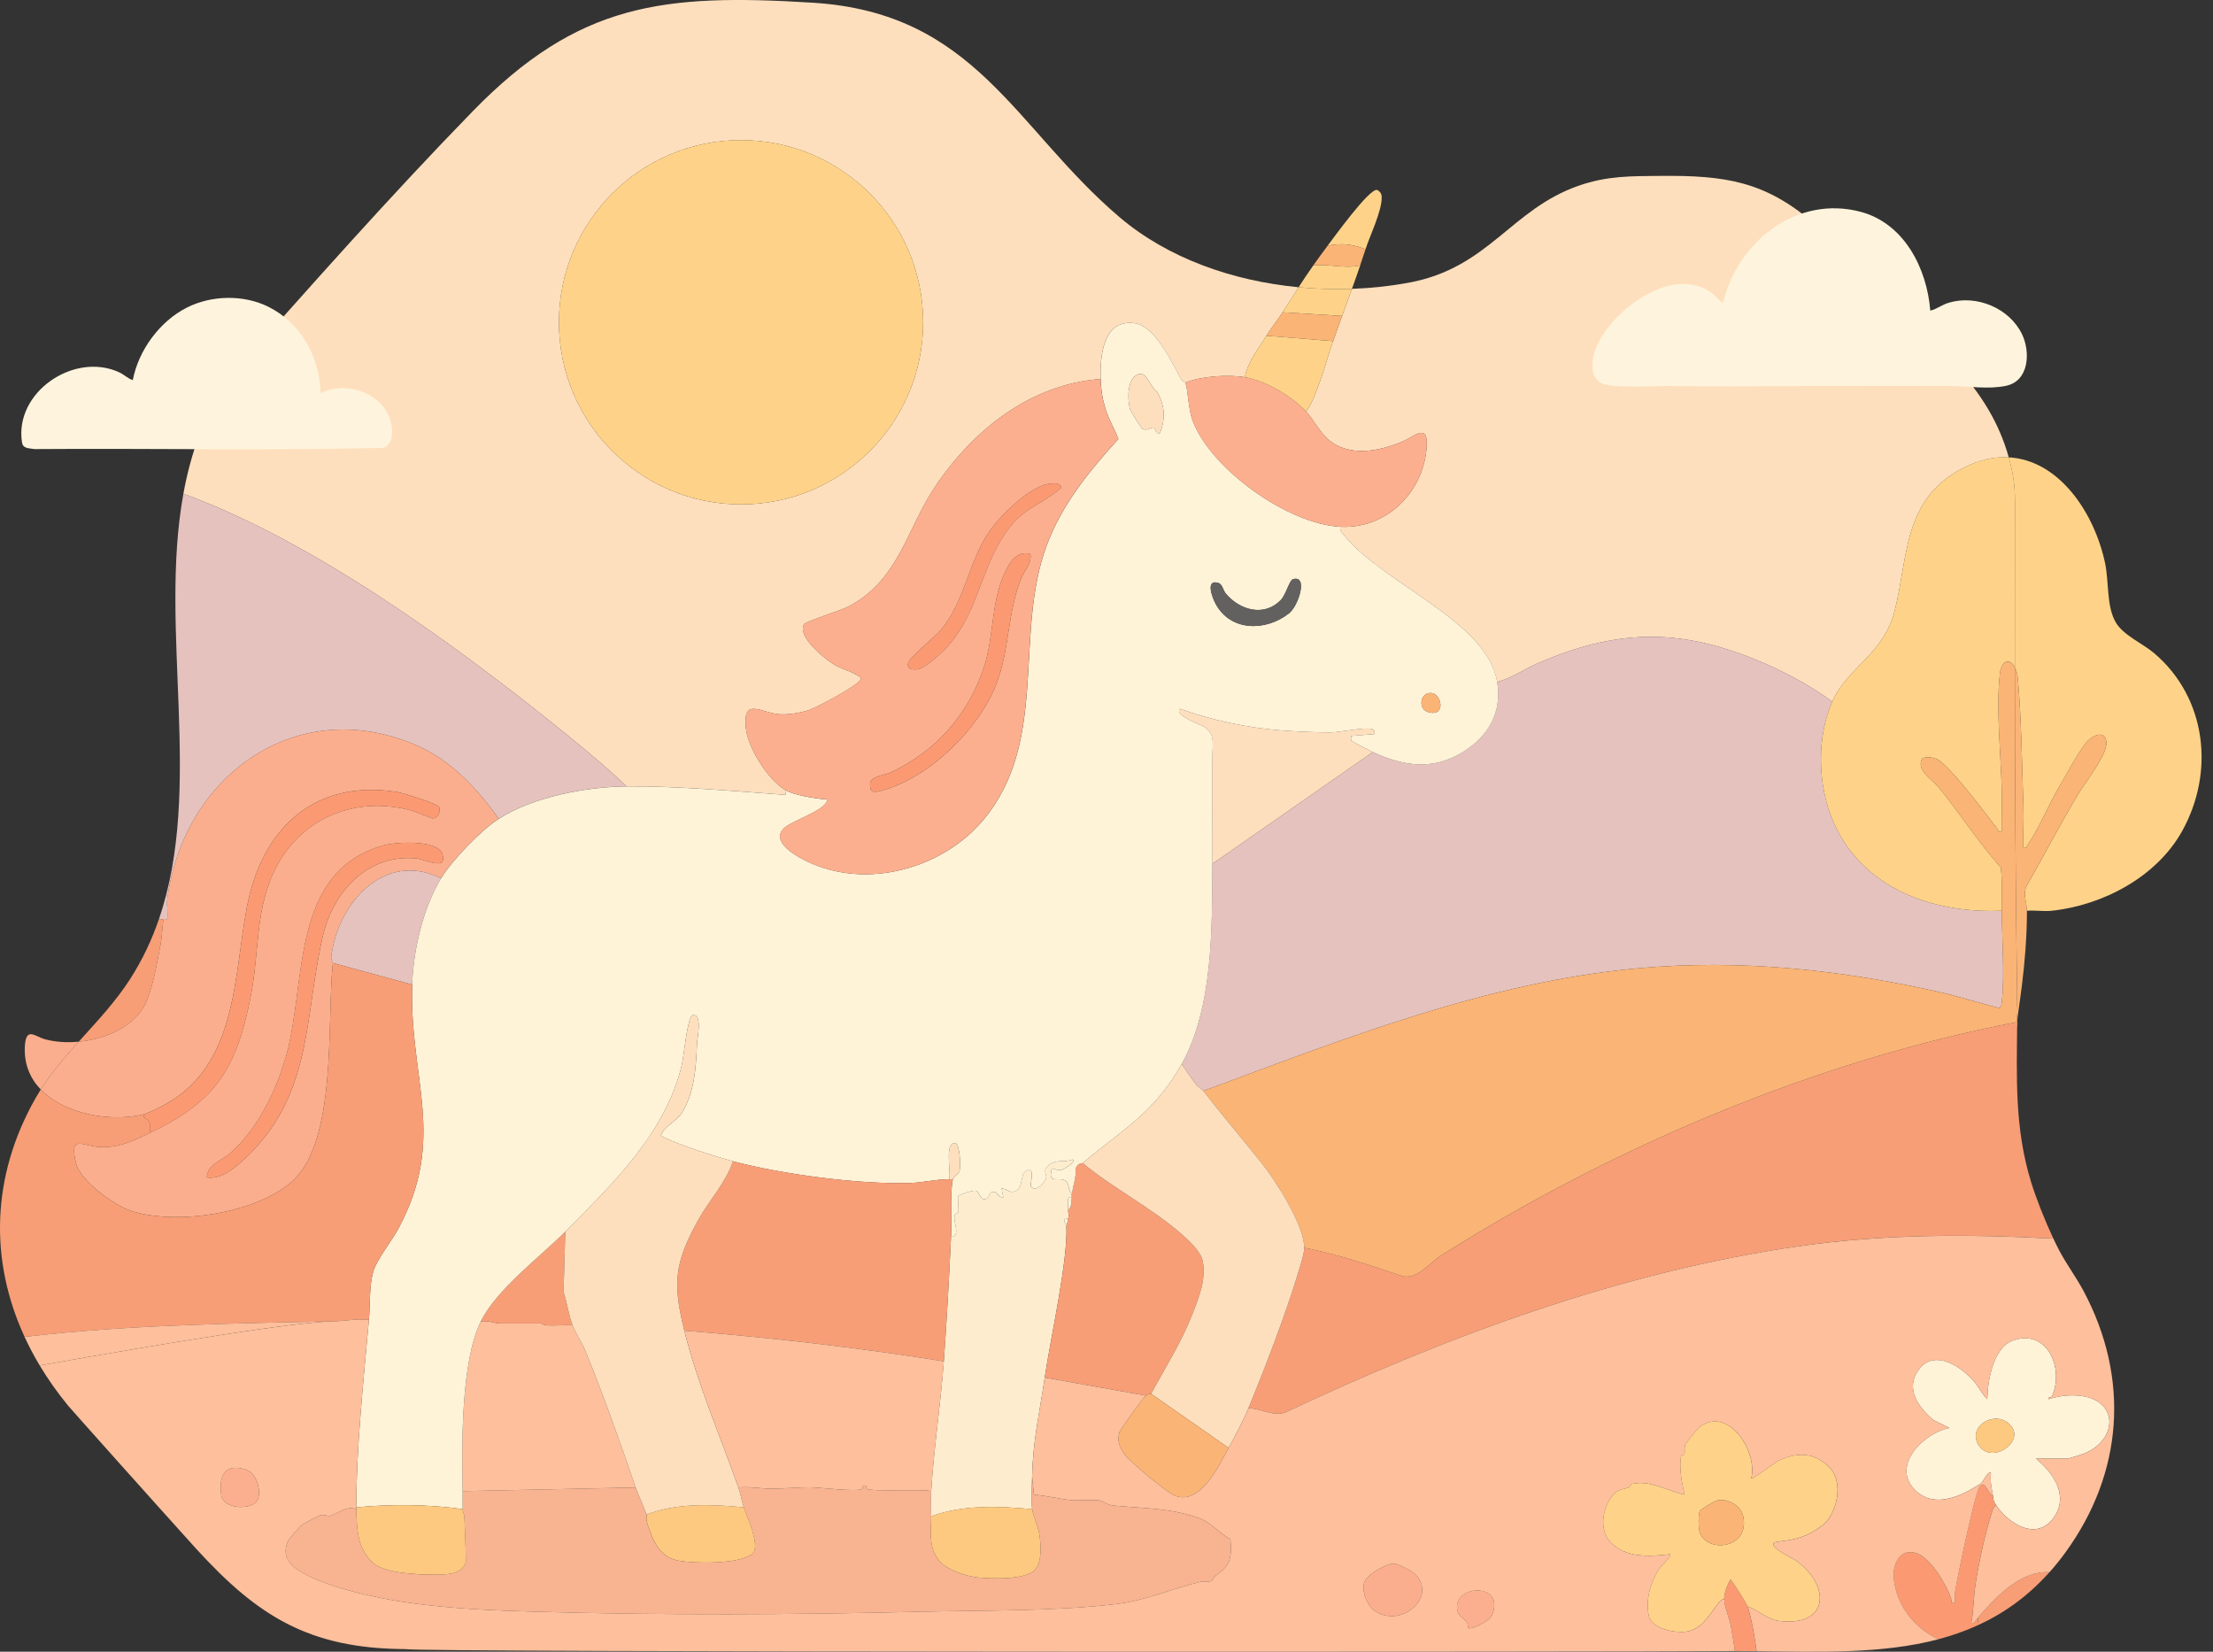 <svg width="134" height="100" viewBox="0 0 134 100" fill="none" xmlns="http://www.w3.org/2000/svg">
<rect x="0" y="0" width="134" height="100" fill="#333333" stroke="none"/>
<g clip-path="url(#clip0_389_480)">
<path d="M122.009 30.323C122.004 33.682 122.001 37.042 122.003 40.403C122.092 40.577 122.161 40.815 122.187 41.117C122.404 43.602 122.432 46.356 122.521 48.859C122.551 49.676 122.49 50.501 122.517 51.318C122.778 51.38 122.694 51.272 122.76 51.176C123.436 50.205 124.052 48.715 124.681 47.645C125.069 46.984 125.974 45.281 126.444 44.825C126.822 44.46 127.481 44.235 127.545 44.935C127.615 45.694 126.236 47.404 125.811 48.121C124.721 49.96 123.735 51.858 122.675 53.715C122.504 54.196 122.725 54.665 122.734 55.139C123.211 55.102 123.743 55.19 124.21 55.142C127.301 54.822 130.566 53.111 132.119 50.337C134.126 46.753 133.614 42.234 130.425 39.536C129.742 38.959 128.581 38.468 128.12 37.694C127.54 36.721 127.705 35.221 127.465 34.094C126.802 30.981 124.646 27.852 121.632 27.689C121.713 27.978 121.784 28.274 121.845 28.578C121.96 29.152 122.009 29.738 122.008 30.324L122.009 30.323Z" fill="#FED389"/>
<path d="M2.718 62.918C2.115 62.755 1.557 62.118 1.503 63.393C1.457 64.453 1.839 65.305 2.468 65.961C3.131 64.919 3.936 63.987 4.763 63.068C4.046 63.135 3.336 63.087 2.717 62.919L2.718 62.918Z" fill="#FBAE8D"/>
<path d="M122.675 53.714C123.734 51.856 124.721 49.96 125.811 48.12C126.236 47.403 127.615 45.693 127.545 44.933C127.481 44.235 126.822 44.46 126.444 44.824C125.974 45.279 125.068 46.983 124.681 47.644C124.053 48.715 123.436 50.204 122.76 51.175C122.694 51.27 122.779 51.378 122.517 51.317C122.49 50.501 122.55 49.675 122.521 48.858C122.432 46.355 122.405 43.6 122.187 41.116C122.161 40.814 122.092 40.576 122.003 40.401C122.007 46.997 122.038 53.592 122.139 60.174C122.148 60.748 122.147 61.314 122.143 61.875C122.485 61.809 121.8 61.936 122.143 61.875C121.887 61.656 122.196 61.503 122.146 61.139C121.973 59.905 122.15 63.212 122.143 61.875C122.14 61.423 122.734 58.495 122.734 55.136C122.734 54.663 122.503 54.194 122.675 53.712V53.714Z" fill="#FAB476"/>
<path d="M81.862 17.487C82.033 17.016 82.202 16.543 82.359 16.071C81.427 16.288 80.479 15.96 79.521 16.071C79.206 16.513 78.916 16.951 78.632 17.391C79.711 17.495 80.794 17.526 81.862 17.487Z" fill="#FED389"/>
<path d="M82.685 15.088C82.951 14.26 83.664 12.814 83.663 11.962C83.663 11.733 83.585 11.605 83.38 11.497C82.899 11.418 80.773 14.37 80.394 14.87C81.3 14.71 81.837 14.776 82.686 15.088H82.685Z" fill="#FED389"/>
<path d="M82.358 16.071C82.466 15.742 82.579 15.418 82.685 15.089C81.836 14.777 81.299 14.71 80.394 14.87C80.087 15.274 79.811 15.663 79.52 16.071C80.479 15.96 81.426 16.288 82.358 16.071Z" fill="#FAB476"/>
<path d="M37.944 47.608C40.818 47.58 44.396 47.886 47.325 48.104C47.67 48.129 47.545 48.175 47.547 47.826C46.496 47.204 45.274 45.275 45.16 44.048C44.984 42.145 46.108 43.204 47.27 43.248C47.798 43.267 48.398 43.169 48.904 43.018C49.383 42.877 52.054 41.46 52.129 41.113C52.18 40.877 50.921 40.47 50.638 40.314C50.04 39.986 48.223 38.545 48.69 37.785C48.79 37.623 50.959 36.948 51.424 36.698C54.452 35.071 54.894 32.031 56.625 29.458C58.928 26.033 62.389 23.259 66.645 22.946C66.599 21.576 66.779 19.335 68.667 19.561C69.963 19.716 70.948 21.945 71.507 22.945C71.574 23.064 71.768 23.149 71.774 23.164C72.747 22.774 74.347 22.665 75.375 22.837C75.562 21.885 76.2 21.123 76.684 20.327C76.989 19.827 77.372 19.369 77.666 18.908C77.995 18.395 78.309 17.892 78.632 17.391C74.652 17.011 70.726 15.646 67.788 13.148C61.44 7.746 59.088 0.776 49.213 0.164C40.167 -0.397 35.012 0.176 28.614 6.747C23.531 11.968 18.661 17.477 13.834 22.916C12.376 25.079 11.552 27.431 11.104 29.895C19.009 32.777 27.503 39.04 33.196 43.573C34.816 44.864 36.437 46.193 37.946 47.607L37.944 47.608ZM44.871 8.484C50.961 8.484 55.898 13.42 55.898 19.511C55.898 25.601 50.961 30.538 44.871 30.538C38.781 30.538 33.844 25.601 33.844 19.511C33.844 13.42 38.781 8.484 44.871 8.484Z" fill="#FEDFBD"/>
<path d="M80.721 20.654C80.432 21.446 80.229 22.287 79.93 23.082C79.707 23.675 79.465 24.419 79.084 24.91C79.478 25.328 79.935 26.183 80.404 26.59C81.7 27.715 83.554 27.319 84.975 26.708C85.634 26.425 86.515 25.542 86.382 27.134C86.153 29.86 83.923 32.032 81.157 31.894C81.115 32.143 81.24 32.227 81.371 32.389C83.766 35.356 90.043 37.601 90.651 41.279C91.511 41.086 92.281 40.519 93.088 40.169C97.753 38.141 101.518 37.991 106.255 39.917C107.897 40.585 109.52 41.435 110.948 42.48C111.887 40.364 114.061 39.642 114.736 36.938C115.549 33.681 115.236 30.227 118.819 28.361C119.818 27.841 120.761 27.641 121.632 27.689C121.057 25.625 119.992 23.897 118.478 22.225C116.023 19.513 112.625 15.951 109.891 13.571C106.892 10.96 104.445 10.617 100.566 10.649C98.771 10.665 97.333 10.639 95.609 11.237C91.48 12.667 90.163 16.205 85.336 17.108C84.213 17.317 83.046 17.445 81.862 17.488C81.663 18.038 81.46 18.586 81.268 19.127C81.089 19.631 80.901 20.164 80.722 20.655L80.721 20.654Z" fill="#FEDFBD"/>
<path d="M9.633 55.617C9.721 55.639 9.811 55.662 9.899 55.683C9.906 55.674 10.088 55.727 10.12 55.611C10.194 55.337 10.082 54.796 10.129 54.439C11.111 46.911 18.063 41.918 25.36 45.188C27.355 46.081 28.95 47.807 30.197 49.571C32.279 48.237 35.502 47.631 37.945 47.607C36.437 46.193 34.817 44.864 33.195 43.573C27.502 39.039 19.009 32.777 11.104 29.895C9.6 38.166 12.339 47.703 9.633 55.617Z" fill="#E5C2BE"/>
<path d="M84.948 77.264C82.985 76.621 81.001 75.926 78.975 75.544C78.977 75.891 78.759 76.551 78.651 76.911C77.89 79.462 76.617 82.773 75.592 85.256C76.336 85.269 77.027 85.747 77.781 85.534C87.628 80.893 98.09 77.007 108.943 75.448C114.138 74.701 119.184 74.716 124.334 74.988C123.825 73.907 123.291 72.561 122.987 71.573C121.973 68.284 122.117 65.179 122.142 61.877C109.999 64.205 97.635 69.445 87.254 76.021C86.563 76.458 85.866 77.449 84.949 77.265L84.948 77.264Z" fill="#F79E77"/>
<path d="M104.783 95.624C104.597 95.954 104.398 96.441 104.402 96.823C104.407 97.258 104.718 97.952 104.806 98.438C104.899 98.944 104.979 99.451 105.05 99.96C105.487 99.96 105.926 99.964 106.362 99.968C106.224 98.968 106.038 97.924 105.82 97.26C105.761 97.08 104.872 95.661 104.782 95.624H104.783Z" fill="#FB9A72"/>
<path d="M88.542 45.553C86.735 46.653 84.968 46.383 83.122 45.534L73.41 52.3C73.385 56.128 73.467 60.979 71.555 64.413C71.832 64.839 72.12 65.262 72.431 65.665C72.562 65.834 72.788 65.952 72.864 66.05C81.391 62.889 89.951 59.485 99.11 58.63C105.469 58.037 111.784 58.744 117.962 60.183L121.039 61.03C121.201 60.938 121.193 60.813 121.212 60.654C121.392 59.12 121.222 56.76 121.207 55.137C117.061 55.316 112.786 53.803 111.02 49.774C110.064 47.595 109.975 44.676 110.949 42.479C109.52 41.435 107.897 40.583 106.255 39.916C101.519 37.989 97.753 38.14 93.088 40.168C92.281 40.519 91.511 41.084 90.652 41.278C90.958 43.135 90.112 44.596 88.542 45.552V45.553Z" fill="#E5C2BE"/>
<path d="M118.818 28.36C115.236 30.224 115.549 33.679 114.736 36.936C114.061 39.64 111.887 40.362 110.948 42.478C109.975 44.675 110.063 47.593 111.019 49.773C112.786 53.802 117.06 55.316 121.206 55.137C121.197 54.268 121.26 53.384 121.149 52.52C119.782 50.991 118.678 49.248 117.383 47.665C116.973 47.163 115.992 46.639 116.398 45.909C116.684 45.802 116.97 45.843 117.247 45.946C117.976 46.221 120.34 49.399 120.956 50.197C121.026 50.287 120.954 50.396 121.206 50.334C121.187 49.517 121.231 48.693 121.211 47.874C121.158 45.737 120.854 42.872 121.096 40.783C121.192 39.951 121.712 39.837 122.004 40.4C122.001 37.04 122.005 33.679 122.01 30.32C122.01 29.735 121.962 29.148 121.846 28.575C121.785 28.271 121.714 27.974 121.634 27.685C120.762 27.637 119.819 27.837 118.82 28.357L118.818 28.36Z" fill="#FED389"/>
<path d="M52.668 27.308C56.975 23.001 56.975 16.019 52.668 11.713C48.362 7.407 41.38 7.407 37.074 11.713C32.767 16.019 32.767 23.001 37.074 27.308C41.38 31.614 48.362 31.614 52.668 27.308Z" fill="#FED389"/>
<path d="M62.497 91.367C62.55 91.777 62.861 92.433 62.928 92.846C63.026 93.456 63.121 94.635 62.631 95.078C61.986 95.661 60.046 95.587 59.181 95.503C58.574 95.444 57.417 95.05 56.998 94.63C56.192 93.82 56.385 92.848 56.386 91.805C56.386 91.304 56.355 90.773 56.386 90.277C55.776 90.14 52.765 90.322 52.48 90.138C52.428 90.104 52.504 89.97 52.402 89.948C52.156 89.896 52.275 90.097 52.216 90.138C51.925 90.342 49.641 90.055 49.128 90.049C48.287 90.037 47.432 90.14 46.6 90.127C45.992 90.118 45.336 89.995 44.708 90.059C44.831 90.408 44.909 90.881 45.036 91.259C45.254 91.912 45.956 93.353 45.637 93.989C45.555 94.152 45.029 94.34 44.839 94.392C43.882 94.654 42.072 94.657 41.104 94.491C39.873 94.281 39.501 93.189 39.168 92.156C39.116 91.994 39.172 91.789 39.142 91.695C38.963 91.144 38.656 90.554 38.487 90.059L28.011 90.277C28.019 90.639 28 91.006 28.011 91.368C28.016 91.504 28.113 91.682 28.119 91.857C28.154 92.759 28.201 93.662 28.206 94.564C28.054 95.071 27.57 95.256 27.09 95.302C26.103 95.398 23.424 95.321 22.672 94.69C21.637 93.822 21.608 92.619 21.574 91.368C20.96 91.127 20.363 91.712 19.974 91.771C19.816 91.795 19.647 91.682 19.387 91.736C19.324 91.749 18.307 92.296 18.242 92.347C18.197 92.383 17.511 93.172 17.484 93.223C17.046 94.05 17.41 94.646 18.115 95.099C19.665 96.095 22.857 96.768 24.696 97.029C27.32 97.403 29.943 97.508 32.544 97.582C40.19 97.797 47.955 97.766 55.562 97.583C59.464 97.489 63.744 97.564 67.541 97.122C69.311 96.916 70.934 96.195 72.638 95.781C72.885 95.721 73.157 95.781 73.33 95.733C73.432 95.705 73.466 95.505 73.584 95.421C74.507 94.764 74.587 94.377 74.504 93.186C73.887 92.879 73.312 92.184 72.669 91.942C70.891 91.273 69.163 91.33 67.365 91.144C67.051 91.112 66.799 90.882 66.558 90.841C66.135 90.768 65.329 90.873 64.842 90.821C64.09 90.741 63.356 90.549 62.604 90.495L62.496 89.404C62.484 89.984 62.415 90.742 62.496 91.368L62.497 91.367Z" fill="#F8B391"/>
<path d="M64.57 74.234C64.563 74.107 64.218 73.739 64.679 73.798C64.735 73.519 64.675 73.452 64.679 73.252C64.686 72.934 64.547 72.385 64.898 72.489C64.91 72.42 64.887 72.339 64.898 72.27C64.684 72.09 64.74 71.659 64.525 71.497C64.134 71.199 63.386 71.758 63.697 70.743C63.898 70.765 64.049 70.885 64.268 70.834C64.349 70.814 65.177 70.381 64.95 70.196C64.442 70.409 63.984 70.163 63.532 70.524C63.039 70.919 63.459 71.08 63.32 71.394C63.217 71.625 62.704 72.206 62.432 71.839C62.328 71.692 62.715 70.748 62.226 70.854C61.74 70.96 61.981 71.898 61.51 72.108C61.125 72.28 60.992 71.97 60.642 71.944L60.75 72.489C60.476 72.541 60.394 72.152 60.148 72.155C59.889 72.158 59.893 72.467 59.771 72.547C59.386 72.802 59.33 72.215 59.114 72.103C58.943 72.015 58.073 72.348 58.034 72.392C57.954 72.483 58.073 73.167 58.018 73.396C57.998 73.485 57.82 73.427 57.794 73.629C57.737 74.069 58.178 74.832 57.584 74.89C57.466 77.402 57.331 79.913 57.148 82.42C56.957 85.037 56.544 87.675 56.384 90.277C56.353 90.773 56.384 91.304 56.384 91.805C58.317 91.086 60.468 91.189 62.495 91.368C62.414 90.742 62.483 89.984 62.495 89.404C62.539 87.229 62.95 85.509 63.259 83.402C63.595 81.108 64.684 76.238 64.568 74.236L64.57 74.234Z" fill="#FDEDCE"/>
<path d="M105.82 97.26C106.463 97.477 107.018 98.049 107.726 98.136C110.703 98.502 110.881 96.086 108.821 94.532C108.534 94.316 106.592 93.448 107.723 93.326C108.764 93.213 109.477 93.022 110.347 92.349C111.24 91.658 111.631 89.785 110.837 88.913C109.944 87.932 108.897 87.887 107.724 88.416C107.492 88.521 106.105 89.589 106.038 89.512C106.452 87.906 104.655 85.063 102.883 86.413C102.811 86.467 102.082 87.38 102.056 87.441C101.963 87.656 102.04 87.84 101.997 88.018C101.975 88.112 101.8 88.05 101.774 88.25C101.674 89.012 101.847 89.762 101.999 90.494C100.978 90.272 99.917 89.584 98.803 89.844C98.726 89.862 98.729 90.019 98.642 90.049C98.138 90.221 97.926 90.141 97.543 90.675C97.022 91.401 96.848 92.619 97.478 93.325C98.391 94.347 99.894 94.241 101.126 94.096C101.243 94.194 100.544 94.85 100.449 95C99.933 95.808 99.624 96.876 99.84 97.837C100.022 98.647 101.562 98.914 102.243 98.758C103.009 98.583 103.433 97.884 103.859 97.319C103.979 97.158 104.18 96.804 104.4 96.823C104.397 96.441 104.594 95.952 104.781 95.624C104.87 95.662 105.759 97.08 105.819 97.26H105.82ZM102.901 92.705C102.84 92.465 102.827 91.686 102.928 91.476C102.973 91.383 103.82 90.88 103.937 90.849C104.573 90.676 105.415 91.143 105.553 91.798C105.979 93.822 103.241 94.053 102.901 92.705Z" fill="#FED389"/>
<path d="M72.182 79.609C72.59 78.563 73.058 77.455 72.816 76.301C72.7 75.749 71.93 75.05 71.496 74.674C69.705 73.118 67.392 71.936 65.552 70.415C65.517 70.445 65.36 70.437 65.274 70.514L65.137 70.709C65.17 71.249 64.983 71.753 64.898 72.27C64.887 72.339 64.91 72.42 64.898 72.488C64.855 72.744 64.913 73.057 64.679 73.252C64.675 73.452 64.735 73.519 64.679 73.798C64.65 73.944 64.601 74.088 64.57 74.234C64.686 76.237 63.597 81.107 63.261 83.401L69.372 84.492C69.467 84.422 69.585 84.396 69.699 84.383C70.558 82.806 71.525 81.29 72.182 79.609Z" fill="#F79E77"/>
<path d="M124.372 91.859C125.288 90.545 124.323 89.154 123.28 88.312H125.19C125.242 88.312 126.067 88.054 126.192 88.005C128.27 87.179 128.317 84.7 125.843 84.494C125.208 84.442 124.646 84.524 124.045 84.709C124.001 84.54 124.205 84.646 124.26 84.523C125.004 82.806 123.928 80.398 121.866 81.166C120.685 81.606 120.35 83.593 120.333 84.709C120.01 84.402 119.817 83.962 119.517 83.617C118.732 82.715 117.125 81.659 116.189 82.91C115.332 84.054 116.152 85.201 117.059 85.966L118.043 86.453C116.511 86.738 114.514 88.695 115.912 90.169C116.881 91.19 118.245 90.794 119.32 90.188C119.438 90.121 119.917 89.847 119.97 89.801C120.064 89.72 120.401 88.998 120.553 89.185C120.499 89.655 120.582 90.043 120.663 90.493C120.72 90.813 120.672 90.837 120.881 91.148C121.645 92.277 123.345 93.335 124.374 91.858L124.372 91.859ZM119.8 87.481C119.13 86.404 120.688 85.398 121.608 86.164C122.828 87.18 120.596 88.762 119.8 87.481Z" fill="#FEF2D7"/>
<path d="M119.788 97.915C119.684 98.034 119.524 98.328 119.354 98.298C119.5 97.552 119.494 96.793 119.601 96.037C119.791 94.684 120.19 92.883 120.604 91.583C120.659 91.411 120.672 91.22 120.879 91.149C120.67 90.838 120.718 90.814 120.661 90.494C120.346 90.544 120.303 89.673 119.899 89.951C119.626 90.138 118.493 95.613 118.382 96.346C118.347 96.577 118.372 96.811 118.368 97.041C118.044 97.098 118.196 96.956 118.139 96.786C117.864 95.959 116.922 94.357 116.072 94.046C115.065 93.678 114.584 94.679 114.67 95.557C114.835 97.229 115.922 98.549 117.368 99.245C118.179 99.03 118.97 98.757 119.734 98.41L119.787 97.916L119.788 97.915Z" fill="#FB9A72"/>
<path d="M123.767 95.183C122.145 95.282 120.77 96.781 119.789 97.915L119.736 98.409C121.313 97.693 122.781 96.662 124.101 95.181C123.997 95.176 123.885 95.176 123.767 95.182V95.183Z" fill="#F79E77"/>
<path d="M84.396 94.666C83.894 94.677 82.674 95.379 82.576 95.9C82.473 96.449 82.822 97.271 83.303 97.569C84.898 98.557 87.038 96.68 85.687 95.295C85.509 95.112 84.592 94.662 84.396 94.666Z" fill="#FBAE8D"/>
<path d="M14.944 88.996C13.641 88.538 13.225 89.321 13.4 90.543C13.515 91.337 15.101 91.44 15.539 90.899C15.874 90.484 15.599 89.227 14.944 88.996Z" fill="#FCAF8E"/>
<path d="M88.273 97.62C88.336 97.829 88.665 98.001 88.8 98.187C88.906 98.331 88.891 98.556 88.906 98.57C89.024 98.679 90.19 98.178 90.35 97.777C91.18 95.716 87.766 95.925 88.273 97.619V97.62Z" fill="#FCAF8E"/>
<path d="M8.699 67.469C8.923 67.414 9.685 67.035 9.933 66.902C14.366 64.523 14.138 59.183 14.954 54.9C15.852 50.184 19.02 47.159 24.02 47.946C24.372 48.002 26.548 48.664 26.601 48.879C26.675 49.179 26.526 49.523 26.195 49.548C26.125 49.554 25.145 49.129 24.872 49.057C21.594 48.198 18.359 49.435 16.757 52.445C15.419 54.961 15.724 57.57 15.193 60.266C14.336 64.618 13.153 66.638 9.135 68.559C8.046 69.079 7.092 69.572 5.816 69.423C4.927 69.319 4.202 68.733 4.599 70.421C4.852 71.496 6.935 72.985 7.932 73.309C10.659 74.195 15.451 73.473 17.648 71.561C20.456 69.119 19.773 61.826 20.157 58.301C20.16 58.272 20.038 58.107 20.058 57.937C20.436 54.687 23.27 51.477 26.704 53.172C27.352 52.091 29.139 50.25 30.196 49.571C28.949 47.806 27.354 46.081 25.359 45.188C18.062 41.918 11.111 46.91 10.128 54.439C10.081 54.796 10.192 55.336 10.118 55.611C10.088 55.727 9.905 55.673 9.898 55.683C9.861 55.744 9.793 56.829 9.737 57.104C9.497 58.279 9.212 60.323 8.524 61.239C7.716 62.316 6.224 62.931 4.763 63.066C3.936 63.985 3.13 64.918 2.468 65.959C3.933 67.485 6.75 67.945 8.698 67.468L8.699 67.469ZM26.794 51.723C27.096 52.751 25.733 52.025 25.231 51.974C22.276 51.671 20.18 53.969 19.553 56.661C18.38 61.696 18.982 66.411 14.65 70.309C14.087 70.817 13.321 71.416 12.52 71.288C12.553 70.506 13.385 70.288 13.881 69.867C15.575 68.433 16.772 65.954 17.351 63.843C18.567 59.421 17.574 52.754 23.238 51.178C23.974 50.973 26.529 50.822 26.794 51.723Z" fill="#FBAE8D"/>
<path d="M15.194 60.268C15.724 57.57 15.419 54.962 16.758 52.447C18.36 49.436 21.595 48.2 24.873 49.058C25.146 49.13 26.125 49.555 26.196 49.55C26.526 49.523 26.676 49.181 26.602 48.88C26.549 48.666 24.373 48.003 24.021 47.947C19.021 47.161 15.852 50.185 14.955 54.901C14.14 59.185 14.368 64.525 9.934 66.904C9.686 67.037 8.924 67.415 8.7 67.47C8.652 67.731 8.932 67.69 9.042 67.952C9.139 68.18 8.992 68.402 9.136 68.561C13.155 66.641 14.337 64.621 15.194 60.269V60.268Z" fill="#FB9A72"/>
<path d="M20.058 57.938C20.038 58.108 20.159 58.273 20.157 58.302L24.959 59.612C25.027 57.507 25.613 54.997 26.705 53.173C23.27 51.479 20.436 54.688 20.058 57.938Z" fill="#E5C2BE"/>
<path d="M122.139 60.175C122.037 53.594 122.007 46.998 122.002 40.403C121.712 39.84 121.191 39.953 121.094 40.786C120.853 42.874 121.158 45.739 121.21 47.877C121.231 48.695 121.186 49.519 121.205 50.336C120.954 50.398 121.026 50.291 120.955 50.199C120.339 49.401 117.975 46.222 117.246 45.948C116.97 45.845 116.683 45.803 116.397 45.911C115.991 46.641 116.972 47.165 117.382 47.667C118.677 49.251 119.782 50.993 121.148 52.522C121.259 53.386 121.196 54.27 121.205 55.139C121.22 56.761 121.39 59.122 121.21 60.655C121.192 60.815 121.199 60.94 121.037 61.032L117.96 60.185C111.782 58.745 105.468 58.038 99.108 58.632C89.949 59.486 81.39 62.891 72.862 66.051C74.003 67.521 75.189 68.917 76.351 70.365C77.223 71.452 78.966 74.168 78.973 75.545C81 75.927 82.984 76.621 84.947 77.265C85.864 77.451 86.561 76.46 87.251 76.021C97.633 69.444 109.998 64.205 122.14 61.877C122.144 61.316 122.145 60.75 122.137 60.176L122.139 60.175Z" fill="#FAB476"/>
<path d="M35.454 81.8C35.254 81.307 34.845 80.698 34.67 80.237C34.144 80.214 33.609 80.268 33.084 80.242C32.941 80.234 32.8 80.128 32.76 80.128H30.251C30.009 80.128 29.462 79.904 29.105 80.019C27.908 82.456 27.957 87.531 28.014 90.277L38.489 90.058C37.534 87.258 36.571 84.558 35.454 81.8Z" fill="#FDBF9C"/>
<path d="M81.81 44.825C81.792 44.772 81.77 44.544 81.875 44.55L83.231 44.442C83.261 44.292 83.192 44.18 83.048 44.133C82.663 44.009 81.106 44.34 80.559 44.342C79.715 44.345 78.463 44.287 77.612 44.223C75.514 44.064 73.416 43.614 71.446 42.915C71.062 43.304 72.755 43.891 72.919 44.005C73.577 44.455 73.419 44.986 73.408 45.696C73.377 47.862 73.424 50.099 73.408 52.299L83.12 45.534C82.948 45.454 81.832 44.895 81.809 44.824L81.81 44.825Z" fill="#FEDFBD"/>
<path d="M30.25 80.127H32.76C32.8 80.127 32.941 80.233 33.083 80.241C33.609 80.268 34.144 80.214 34.67 80.237C34.444 79.64 34.333 78.841 34.123 78.219L34.233 74.562C32.669 76.133 30.071 78.051 29.105 80.018C29.461 79.904 30.009 80.127 30.25 80.127Z" fill="#F79E77"/>
<path d="M55.57 40.523C55.926 40.488 56.699 39.807 56.989 39.536C59.38 37.303 59.273 34.122 61.3 31.734C62.184 30.691 63.266 30.419 64.243 29.547C64.317 29.199 63.662 29.263 63.452 29.302C62.304 29.515 60.615 31.173 59.943 32.122C58.641 33.964 58.459 36.338 56.989 38.116C56.624 38.558 55.039 39.815 54.985 40.157C54.924 40.542 55.26 40.554 55.572 40.523H55.57Z" fill="#FB9A72"/>
<path d="M56.998 94.629C57.417 95.049 58.574 95.443 59.181 95.502C60.046 95.586 61.986 95.661 62.631 95.078C63.121 94.634 63.026 93.455 62.928 92.845C62.861 92.432 62.549 91.776 62.497 91.366C60.47 91.187 58.319 91.084 56.386 91.803C56.386 92.846 56.191 93.818 56.998 94.628V94.629Z" fill="#FDC980"/>
<path d="M39.145 91.695C39.175 91.788 39.118 91.993 39.171 92.155C39.504 93.187 39.876 94.28 41.107 94.49C42.075 94.656 43.884 94.653 44.842 94.391C45.032 94.339 45.559 94.151 45.64 93.988C45.957 93.353 45.257 91.911 45.038 91.258C43.088 91.073 41.002 90.984 39.146 91.695H39.145Z" fill="#FDC980"/>
<path d="M105.553 91.798C105.414 91.143 104.573 90.676 103.938 90.849C103.821 90.88 102.973 91.383 102.928 91.476C102.827 91.686 102.84 92.465 102.901 92.705C103.243 94.052 105.98 93.822 105.553 91.798Z" fill="#FAB476"/>
<path d="M121.609 86.165C120.689 85.399 119.13 86.404 119.8 87.482C120.597 88.763 122.829 87.181 121.609 86.165Z" fill="#FDC980"/>
<path d="M23.236 51.178C17.572 52.754 18.565 59.421 17.349 63.844C16.769 65.954 15.573 68.433 13.879 69.867C13.383 70.288 12.55 70.505 12.519 71.288C13.319 71.417 14.086 70.817 14.649 70.309C18.98 66.411 18.379 61.696 19.552 56.661C20.179 53.969 22.274 51.671 25.229 51.974C25.731 52.025 27.096 52.751 26.792 51.723C26.527 50.822 23.972 50.973 23.236 51.178Z" fill="#FB9A72"/>
<path d="M26.704 53.173C25.613 54.997 25.027 57.507 24.958 59.612C24.773 65.333 27.086 68.921 24.104 74.417C23.703 75.156 22.831 76.236 22.61 76.96C22.348 77.818 22.419 79.015 22.339 79.909C22.017 83.495 21.567 87.747 21.575 91.258C23.696 91.059 25.899 91.07 28.014 91.367C28.003 91.005 28.021 90.638 28.014 90.276C27.957 87.53 27.908 82.455 29.105 80.018C30.072 78.051 32.669 76.133 34.234 74.562C37.123 71.661 40.332 68.569 41.293 64.434C41.403 63.958 41.629 61.535 41.929 61.468C42.561 61.327 42.215 62.884 42.204 63.162C42.15 64.564 42.066 66.131 41.289 67.377C40.965 67.898 40.27 68.129 40.019 68.724C40.079 68.829 40.185 68.849 40.284 68.896C41.228 69.352 43.339 70.03 44.383 70.307C47.38 71.103 52.051 71.721 55.137 71.621C55.873 71.597 56.735 71.387 57.478 71.398C57.592 70.94 57.169 69.091 57.861 69.215C58.099 69.257 58.219 70.653 58.078 70.96C58.012 71.103 57.739 71.221 57.697 71.398C57.516 72.167 57.629 74.001 57.588 74.89C58.18 74.832 57.739 74.069 57.797 73.629C57.823 73.427 58.001 73.485 58.022 73.396C58.075 73.167 57.958 72.483 58.037 72.392C58.077 72.349 58.946 72.016 59.118 72.103C59.334 72.215 59.388 72.802 59.775 72.547C59.896 72.468 59.892 72.158 60.152 72.155C60.398 72.152 60.48 72.54 60.753 72.489L60.645 71.944C60.996 71.97 61.129 72.28 61.514 72.108C61.984 71.898 61.743 70.959 62.23 70.854C62.719 70.748 62.332 71.692 62.436 71.839C62.708 72.206 63.221 71.625 63.323 71.394C63.462 71.08 63.043 70.918 63.536 70.524C63.987 70.163 64.445 70.41 64.954 70.196C65.181 70.38 64.352 70.814 64.272 70.834C64.052 70.886 63.902 70.765 63.701 70.743C63.39 71.76 64.136 71.199 64.529 71.496C64.744 71.659 64.687 72.09 64.901 72.27C64.986 71.753 65.174 71.249 65.14 70.709L65.278 70.514C65.364 70.437 65.521 70.444 65.556 70.415C67.956 68.402 69.915 67.363 71.558 64.413C73.47 60.979 73.388 56.129 73.413 52.3C73.427 50.1 73.38 47.863 73.413 45.697C73.424 44.988 73.582 44.456 72.924 44.006C72.758 43.892 71.067 43.305 71.451 42.916C73.421 43.615 75.519 44.065 77.617 44.224C78.467 44.288 79.719 44.346 80.564 44.343C81.111 44.341 82.668 44.01 83.053 44.135C83.197 44.181 83.265 44.293 83.235 44.443L81.88 44.551C81.776 44.545 81.798 44.773 81.814 44.826C81.837 44.897 82.954 45.456 83.126 45.536C84.973 46.385 86.738 46.654 88.546 45.554C90.117 44.598 90.964 43.137 90.656 41.28C90.048 37.602 83.772 35.358 81.376 32.391C81.245 32.228 81.119 32.145 81.162 31.895C78.019 31.738 73.361 28.443 72.228 25.497C71.938 24.742 71.947 23.625 71.777 23.165C71.772 23.149 71.578 23.064 71.511 22.946C70.951 21.946 69.967 19.717 68.67 19.562C66.783 19.336 66.603 21.577 66.648 22.947C66.671 23.623 66.729 24.04 66.921 24.693C67.126 25.389 67.466 25.917 67.721 26.575C65.951 28.532 64.303 30.526 63.372 33.04C61.378 38.426 63.525 44.867 59.552 49.626C57.068 52.6 52.504 53.861 48.929 52.18C48.258 51.865 46.591 50.966 47.495 50.118C47.913 49.726 49.819 49.106 50.06 48.537C50.158 48.304 49.894 48.394 49.785 48.38C49.159 48.295 48.083 48.145 47.551 47.83C47.549 48.178 47.675 48.133 47.33 48.107C44.401 47.889 40.823 47.582 37.948 47.611C35.505 47.635 32.283 48.241 30.201 49.575C29.143 50.254 27.356 52.095 26.709 53.177L26.704 53.173ZM86.577 41.956C87.296 41.891 87.604 43.447 86.474 43.111C85.883 42.935 85.957 42.013 86.577 41.956ZM73.772 35.293C74.024 35.37 74.053 35.734 74.224 35.937C75.068 36.947 76.552 37.374 77.562 36.319C77.857 36.01 78.081 35.137 78.282 35.073C79.215 34.772 78.645 36.664 78.05 37.135C76.659 38.232 74.519 38.254 73.606 36.556C73.405 36.181 72.972 35.051 73.772 35.294V35.293ZM69.017 22.635C69.446 22.546 69.693 23.511 70.073 23.718C70.531 24.587 70.586 25.284 70.244 26.218C69.969 26.319 69.968 25.895 69.854 25.888C69.684 25.877 69.448 26.126 69.155 25.947C69.097 25.912 68.459 24.874 68.438 24.807C68.251 24.214 68.222 22.797 69.017 22.635Z" fill="#FEF2D7"/>
<path d="M50.055 48.535C49.813 49.104 47.907 49.724 47.49 50.116C46.586 50.964 48.252 51.863 48.924 52.178C52.499 53.86 57.063 52.599 59.547 49.624C63.52 44.866 61.373 38.424 63.367 33.038C64.298 30.524 65.947 28.53 67.716 26.573C67.46 25.916 67.121 25.387 66.916 24.691C66.724 24.039 66.665 23.621 66.643 22.945C62.389 23.259 58.928 26.033 56.623 29.457C54.893 32.029 54.452 35.07 51.423 36.697C50.959 36.947 48.788 37.622 48.689 37.784C48.222 38.544 50.039 39.985 50.637 40.313C50.921 40.469 52.18 40.875 52.128 41.112C52.052 41.458 49.381 42.874 48.903 43.017C48.397 43.168 47.796 43.266 47.268 43.246C46.107 43.204 44.983 42.144 45.159 44.047C45.272 45.273 46.496 47.203 47.545 47.825C48.077 48.141 49.153 48.291 49.779 48.375C49.888 48.389 50.152 48.301 50.054 48.532L50.055 48.535ZM54.983 40.157C55.038 39.815 56.622 38.558 56.988 38.117C58.459 36.339 58.639 33.965 59.942 32.122C60.613 31.173 62.302 29.515 63.45 29.302C63.661 29.263 64.317 29.199 64.242 29.547C63.265 30.419 62.182 30.692 61.298 31.734C59.272 34.123 59.379 37.303 56.988 39.536C56.698 39.808 55.925 40.488 55.568 40.523C55.257 40.553 54.921 40.541 54.981 40.157H54.983ZM52.685 47.438C52.708 46.996 53.628 46.912 53.953 46.758C56.687 45.462 58.628 43.272 59.582 40.383C60.177 38.584 60.014 36.53 60.78 34.815C61.092 34.118 61.502 33.323 62.389 33.531C62.49 34.117 62.038 34.52 61.841 35.003C60.984 37.104 61.149 39.315 60.317 41.446C59.25 44.182 56.207 47.143 53.332 47.882C52.888 47.997 52.658 47.981 52.685 47.438Z" fill="#FCAF8E"/>
<path d="M81.157 31.894C83.921 32.033 86.153 29.86 86.382 27.134C86.515 25.543 85.633 26.425 84.974 26.709C83.554 27.321 81.7 27.716 80.404 26.591C79.935 26.184 79.478 25.328 79.084 24.91C78.209 23.983 76.632 23.046 75.374 22.837C74.346 22.666 72.746 22.775 71.772 23.164C71.943 23.624 71.933 24.741 72.223 25.496C73.356 28.442 78.014 31.737 81.157 31.894Z" fill="#FCAF8E"/>
<path d="M79.084 24.91C79.465 24.419 79.706 23.675 79.93 23.082C80.229 22.287 80.433 21.446 80.721 20.654L76.683 20.327C76.199 21.123 75.562 21.885 75.374 22.837C76.632 23.046 78.209 23.982 79.084 24.91Z" fill="#FED389"/>
<path d="M81.266 19.126C81.458 18.584 81.661 18.036 81.861 17.487C80.793 17.526 79.71 17.495 78.631 17.391C78.308 17.893 77.993 18.395 77.665 18.908L81.266 19.126Z" fill="#FED389"/>
<path d="M81.267 19.127L77.666 18.908C77.371 19.369 76.988 19.827 76.684 20.327L80.721 20.654C80.9 20.163 81.088 19.63 81.267 19.127Z" fill="#FAB476"/>
<path d="M72.431 65.665C72.12 65.262 71.832 64.839 71.555 64.413C69.912 67.363 67.952 68.402 65.553 70.415C67.393 71.936 69.705 73.118 71.497 74.674C71.93 75.051 72.699 75.749 72.816 76.301C73.058 77.454 72.591 78.563 72.182 79.609C71.525 81.29 70.558 82.806 69.7 84.383L74.392 87.657C74.806 86.886 75.247 86.091 75.592 85.256C76.617 82.773 77.89 79.464 78.651 76.911C78.758 76.551 78.976 75.891 78.975 75.544C78.969 74.167 77.226 71.45 76.353 70.364C75.191 68.917 74.004 67.521 72.864 66.05C72.788 65.952 72.562 65.834 72.431 65.665Z" fill="#FEDFBD"/>
<path d="M22.673 94.69C23.425 95.321 26.105 95.397 27.092 95.302C27.573 95.255 28.055 95.071 28.208 94.564C28.203 93.663 28.156 92.759 28.121 91.857C28.114 91.682 28.017 91.504 28.013 91.368C25.898 91.071 23.695 91.06 21.574 91.259C21.574 91.295 21.574 91.332 21.574 91.368C21.607 92.62 21.636 93.822 22.672 94.69H22.673Z" fill="#FDC980"/>
<path d="M69.372 84.492C69.263 84.572 67.844 86.536 67.796 86.68C67.612 87.239 67.799 87.645 68.125 88.086C68.459 88.537 70.635 90.347 71.123 90.544C72.692 91.182 73.827 88.707 74.392 87.657L69.7 84.383C69.585 84.396 69.467 84.423 69.372 84.492Z" fill="#FAB476"/>
<path d="M41.436 80.564C46.697 80.983 51.942 81.585 57.15 82.419C57.333 79.912 57.468 77.401 57.586 74.889C57.628 74 57.514 72.166 57.696 71.397C57.622 71.397 57.55 71.397 57.477 71.397C56.734 71.386 55.872 71.596 55.135 71.62C52.049 71.719 47.379 71.102 44.382 70.306C43.95 71.609 42.922 72.684 42.252 73.905C40.834 76.486 40.727 77.706 41.436 80.564Z" fill="#F79E77"/>
<path d="M34.67 80.237C34.843 80.697 35.253 81.307 35.453 81.799C36.572 84.557 37.533 87.258 38.489 90.058C38.658 90.553 38.965 91.144 39.144 91.695C41 90.984 43.087 91.073 45.037 91.258C44.91 90.88 44.832 90.407 44.709 90.058C43.595 86.891 42.255 83.862 41.436 80.564C40.725 77.706 40.833 76.486 42.252 73.905C42.923 72.685 43.95 71.609 44.382 70.306C43.338 70.029 41.226 69.351 40.282 68.895C40.184 68.847 40.077 68.828 40.017 68.723C40.268 68.128 40.963 67.897 41.287 67.376C42.063 66.13 42.148 64.563 42.203 63.161C42.214 62.885 42.56 61.326 41.928 61.467C41.629 61.533 41.403 63.958 41.292 64.433C40.33 68.568 37.122 71.66 34.232 74.561L34.122 78.218C34.332 78.841 34.443 79.638 34.669 80.235L34.67 80.237Z" fill="#FEDFBD"/>
<path d="M78.05 37.133C78.647 36.663 79.215 34.769 78.282 35.07C78.081 35.135 77.856 36.009 77.562 36.317C76.552 37.372 75.069 36.944 74.224 35.935C74.053 35.732 74.024 35.367 73.772 35.291C72.971 35.047 73.404 36.178 73.606 36.552C74.519 38.25 76.659 38.227 78.05 37.132V37.133Z" fill="#626160"/>
<path d="M69.155 25.948C69.448 26.127 69.684 25.877 69.854 25.889C69.968 25.897 69.969 26.32 70.244 26.22C70.585 25.285 70.531 24.588 70.072 23.72C69.693 23.512 69.446 22.549 69.017 22.636C68.222 22.8 68.251 24.215 68.438 24.809C68.459 24.876 69.098 25.913 69.155 25.948Z" fill="#FEDFBD"/>
<path d="M58.077 70.958C58.218 70.652 58.098 69.256 57.859 69.213C57.169 69.09 57.592 70.939 57.477 71.397C57.551 71.397 57.623 71.397 57.696 71.397C57.737 71.219 58.01 71.101 58.077 70.958Z" fill="#FEDFBD"/>
<path d="M86.474 43.111C87.604 43.447 87.296 41.891 86.577 41.957C85.957 42.013 85.882 42.935 86.474 43.111Z" fill="#FAB476"/>
<path d="M53.332 47.882C56.206 47.143 59.25 44.18 60.317 41.446C61.148 39.315 60.985 37.104 61.84 35.003C62.038 34.52 62.49 34.118 62.388 33.531C61.503 33.322 61.092 34.118 60.78 34.815C60.013 36.529 60.175 38.582 59.581 40.383C58.628 43.271 56.686 45.462 53.953 46.758C53.628 46.912 52.707 46.996 52.685 47.438C52.657 47.981 52.888 47.996 53.332 47.882Z" fill="#FB9A72"/>
<path d="M44.709 90.058C45.337 89.993 45.992 90.116 46.6 90.127C47.433 90.141 48.287 90.037 49.129 90.048C49.641 90.055 51.926 90.342 52.217 90.138C52.276 90.096 52.157 89.895 52.403 89.948C52.505 89.969 52.429 90.104 52.481 90.138C52.766 90.321 55.777 90.14 56.387 90.276C56.547 87.675 56.96 85.036 57.151 82.419C51.943 81.585 46.697 80.983 41.437 80.564C42.256 83.862 43.596 86.891 44.71 90.058H44.709Z" fill="#FDBF9C"/>
<path d="M64.68 73.252C64.913 73.057 64.856 72.744 64.898 72.488C64.548 72.385 64.686 72.934 64.68 73.252Z" fill="#FEF2D7"/>
<path d="M64.57 74.234C64.601 74.088 64.65 73.944 64.68 73.798C64.218 73.739 64.563 74.107 64.57 74.234Z" fill="#FEF2D7"/>
<path d="M20.211 79.996C20.888 79.982 21.636 79.828 22.339 79.909C22.42 79.015 22.348 77.818 22.61 76.96C22.831 76.236 23.703 75.156 24.104 74.417C27.085 68.921 24.772 65.333 24.958 59.612L20.157 58.302C19.773 61.827 20.456 69.12 17.648 71.562C15.451 73.473 10.659 74.196 7.932 73.31C6.935 72.986 4.852 71.498 4.599 70.423C4.202 68.735 4.927 69.321 5.816 69.424C7.092 69.573 8.046 69.081 9.135 68.56C8.991 68.401 9.139 68.178 9.041 67.951C8.93 67.689 8.65 67.73 8.699 67.469C6.751 67.946 3.935 67.485 2.469 65.961C2.366 66.122 2.267 66.286 2.172 66.453C-0.57 71.259 -0.622 76.358 1.488 80.937C1.966 80.882 2.443 80.831 2.915 80.783C8.679 80.199 14.448 80.121 20.211 79.997V79.996Z" fill="#F79E77"/>
<path d="M8.526 61.24C9.215 60.324 9.498 58.28 9.738 57.105C9.795 56.829 9.862 55.744 9.9 55.684C9.812 55.662 9.722 55.639 9.634 55.618C9.204 56.876 8.636 58.092 7.892 59.256C6.999 60.652 5.863 61.848 4.766 63.068C6.227 62.932 7.719 62.317 8.527 61.24H8.526Z" fill="#F79E77"/>
<path d="M108.943 75.448C98.092 77.007 87.63 80.894 77.781 85.534C77.027 85.747 76.337 85.269 75.592 85.256C75.247 86.091 74.807 86.886 74.392 87.657C73.827 88.707 72.692 91.182 71.123 90.544C70.636 90.347 68.459 88.537 68.125 88.086C67.799 87.646 67.612 87.239 67.796 86.68C67.844 86.536 69.263 84.572 69.372 84.492L63.261 83.401C62.952 85.508 62.542 87.228 62.497 89.403L62.605 90.494C63.358 90.548 64.093 90.74 64.844 90.82C65.33 90.873 66.135 90.767 66.56 90.84C66.8 90.882 67.052 91.111 67.366 91.144C69.165 91.329 70.892 91.272 72.671 91.941C73.314 92.183 73.889 92.879 74.505 93.185C74.588 94.376 74.509 94.763 73.585 95.42C73.468 95.504 73.434 95.704 73.331 95.732C73.159 95.779 72.886 95.72 72.639 95.78C70.937 96.195 69.312 96.915 67.542 97.121C63.746 97.563 59.466 97.488 55.563 97.582C47.958 97.765 40.192 97.795 32.546 97.581C29.944 97.508 27.323 97.402 24.698 97.029C22.859 96.767 19.667 96.094 18.116 95.098C17.411 94.645 17.048 94.049 17.485 93.222C17.513 93.17 18.198 92.382 18.244 92.346C18.308 92.295 19.325 91.748 19.389 91.735C19.648 91.681 19.817 91.793 19.976 91.77C20.365 91.712 20.962 91.126 21.575 91.367C21.575 91.331 21.575 91.294 21.575 91.258C21.567 87.748 22.017 83.495 22.339 79.909C21.635 79.828 20.888 79.982 20.211 79.996C17.729 80.05 10.402 81.261 2.404 82.67C2.904 83.504 3.477 84.316 4.122 85.1C4.326 85.348 9.412 91.04 11.861 93.749C15.604 97.856 18.723 99.811 24.534 99.842C25.053 100.048 99.352 100.011 104.101 99.964C104.418 99.961 104.734 99.96 105.051 99.961C104.98 99.452 104.899 98.945 104.807 98.44C104.719 97.954 104.407 97.259 104.403 96.825C104.182 96.805 103.982 97.159 103.862 97.32C103.437 97.885 103.012 98.585 102.246 98.759C101.565 98.914 100.025 98.648 99.843 97.838C99.627 96.877 99.936 95.81 100.452 95.001C100.547 94.852 101.246 94.196 101.13 94.097C99.898 94.243 98.394 94.349 97.482 93.326C96.852 92.62 97.025 91.402 97.546 90.676C97.929 90.143 98.141 90.221 98.645 90.05C98.731 90.021 98.729 89.862 98.806 89.845C99.921 89.585 100.981 90.274 102.003 90.495C101.849 89.762 101.676 89.013 101.777 88.252C101.803 88.051 101.978 88.113 102.001 88.019C102.043 87.841 101.967 87.657 102.059 87.442C102.086 87.382 102.816 86.469 102.887 86.414C104.659 85.064 106.456 87.907 106.041 89.513C106.108 89.591 107.495 88.522 107.727 88.418C108.902 87.888 109.948 87.933 110.841 88.914C111.634 89.785 111.243 91.66 110.351 92.35C109.48 93.024 108.767 93.215 107.726 93.327C106.595 93.449 108.537 94.316 108.824 94.533C110.884 96.087 110.707 98.503 107.73 98.137C107.02 98.05 106.466 97.479 105.823 97.261C106.043 97.926 106.227 98.969 106.366 99.969C110.195 100.011 113.969 100.144 117.372 99.246C115.926 98.55 114.839 97.231 114.674 95.559C114.587 94.68 115.069 93.678 116.077 94.047C116.927 94.358 117.867 95.96 118.143 96.787C118.2 96.958 118.048 97.098 118.373 97.043C118.376 96.812 118.353 96.578 118.387 96.348C118.497 95.614 119.631 90.138 119.904 89.952C120.307 89.675 120.35 90.546 120.665 90.495C120.586 90.046 120.503 89.656 120.555 89.187C120.403 89 120.066 89.724 119.972 89.803C119.92 89.849 119.44 90.123 119.322 90.19C118.247 90.797 116.883 91.193 115.914 90.171C114.516 88.698 116.512 86.74 118.045 86.456L117.061 85.969C116.154 85.202 115.335 84.056 116.191 82.912C117.129 81.662 118.734 82.717 119.519 83.619C119.82 83.964 120.012 84.404 120.336 84.712C120.352 83.595 120.687 81.608 121.868 81.168C123.93 80.399 125.007 82.808 124.262 84.525C124.209 84.648 124.004 84.541 124.047 84.712C124.648 84.526 125.21 84.444 125.845 84.497C128.319 84.702 128.272 87.18 126.195 88.007C126.07 88.057 125.244 88.314 125.192 88.314H123.282C124.325 89.156 125.29 90.547 124.374 91.862C123.345 93.338 121.645 92.281 120.881 91.151C120.675 91.223 120.661 91.414 120.606 91.585C120.192 92.884 119.793 94.687 119.603 96.039C119.497 96.795 119.502 97.555 119.356 98.3C119.526 98.33 119.686 98.036 119.79 97.917C120.771 96.783 122.146 95.284 123.769 95.186C123.887 95.178 123.998 95.179 124.103 95.184C124.431 94.817 124.751 94.422 125.061 93.995C128.575 89.164 128.976 83.436 126.158 78.154C125.709 77.315 125.118 76.522 124.695 75.718C124.58 75.497 124.458 75.252 124.336 74.991C119.187 74.718 114.141 74.704 108.945 75.45L108.943 75.448ZM15.54 90.899C15.102 91.44 13.515 91.337 13.401 90.543C13.225 89.321 13.642 88.539 14.944 88.996C15.6 89.226 15.875 90.484 15.54 90.899ZM83.304 97.569C82.823 97.271 82.474 96.449 82.576 95.9C82.673 95.379 83.893 94.676 84.397 94.666C84.593 94.662 85.51 95.112 85.687 95.295C87.038 96.68 84.898 98.557 83.304 97.569ZM90.351 97.778C90.19 98.178 89.026 98.68 88.908 98.57C88.894 98.557 88.908 98.332 88.802 98.188C88.666 98.002 88.337 97.83 88.275 97.621C87.768 95.927 91.183 95.717 90.351 97.779V97.778Z" fill="#FDBF9C"/>
<path d="M2.915 80.782C2.442 80.83 1.965 80.882 1.487 80.936C1.758 81.523 2.063 82.101 2.404 82.669C10.402 81.26 17.728 80.049 20.211 79.995C14.448 80.118 8.679 80.197 2.915 80.781V80.782Z" fill="#FDBF9C"/>
<path d="M116.88 18.809C117.293 18.705 117.574 18.454 118.024 18.322C119.693 17.83 121.684 18.66 122.44 20.244C122.956 21.324 122.864 23.068 121.466 23.359C120.383 23.584 119.234 23.381 118.153 23.372C112.36 23.33 106.522 23.419 100.757 23.372C99.916 23.366 97.589 23.521 96.954 23.189C96.179 22.784 96.404 21.573 96.702 20.918C97.717 18.691 101.369 15.964 103.724 17.796C103.839 17.885 104.233 18.38 104.341 18.302C105.233 14.624 108.81 11.786 112.678 12.828C115.314 13.538 116.681 16.259 116.881 18.809H116.88Z" fill="#FEF4DD"/>
<path d="M19.409 23.801C20.874 23.069 22.928 23.692 23.561 25.241C23.799 25.825 23.912 26.793 23.235 27.113C16.196 27.285 9.131 27.136 2.083 27.189C1.772 27.131 1.393 27.174 1.333 26.79C0.852 23.751 4.484 21.28 7.216 22.54C7.524 22.681 7.738 22.919 8.041 23.014C8.383 21.214 9.667 19.458 11.304 18.628C12.803 17.867 14.748 17.825 16.257 18.577C18.227 19.557 19.355 21.628 19.409 23.8V23.801Z" fill="#FEF4DD"/>
</g>
<defs>
<clipPath id="clip0_389_480">
<rect width="133.308" height="100" fill="white"/>
</clipPath>
</defs>
</svg>
